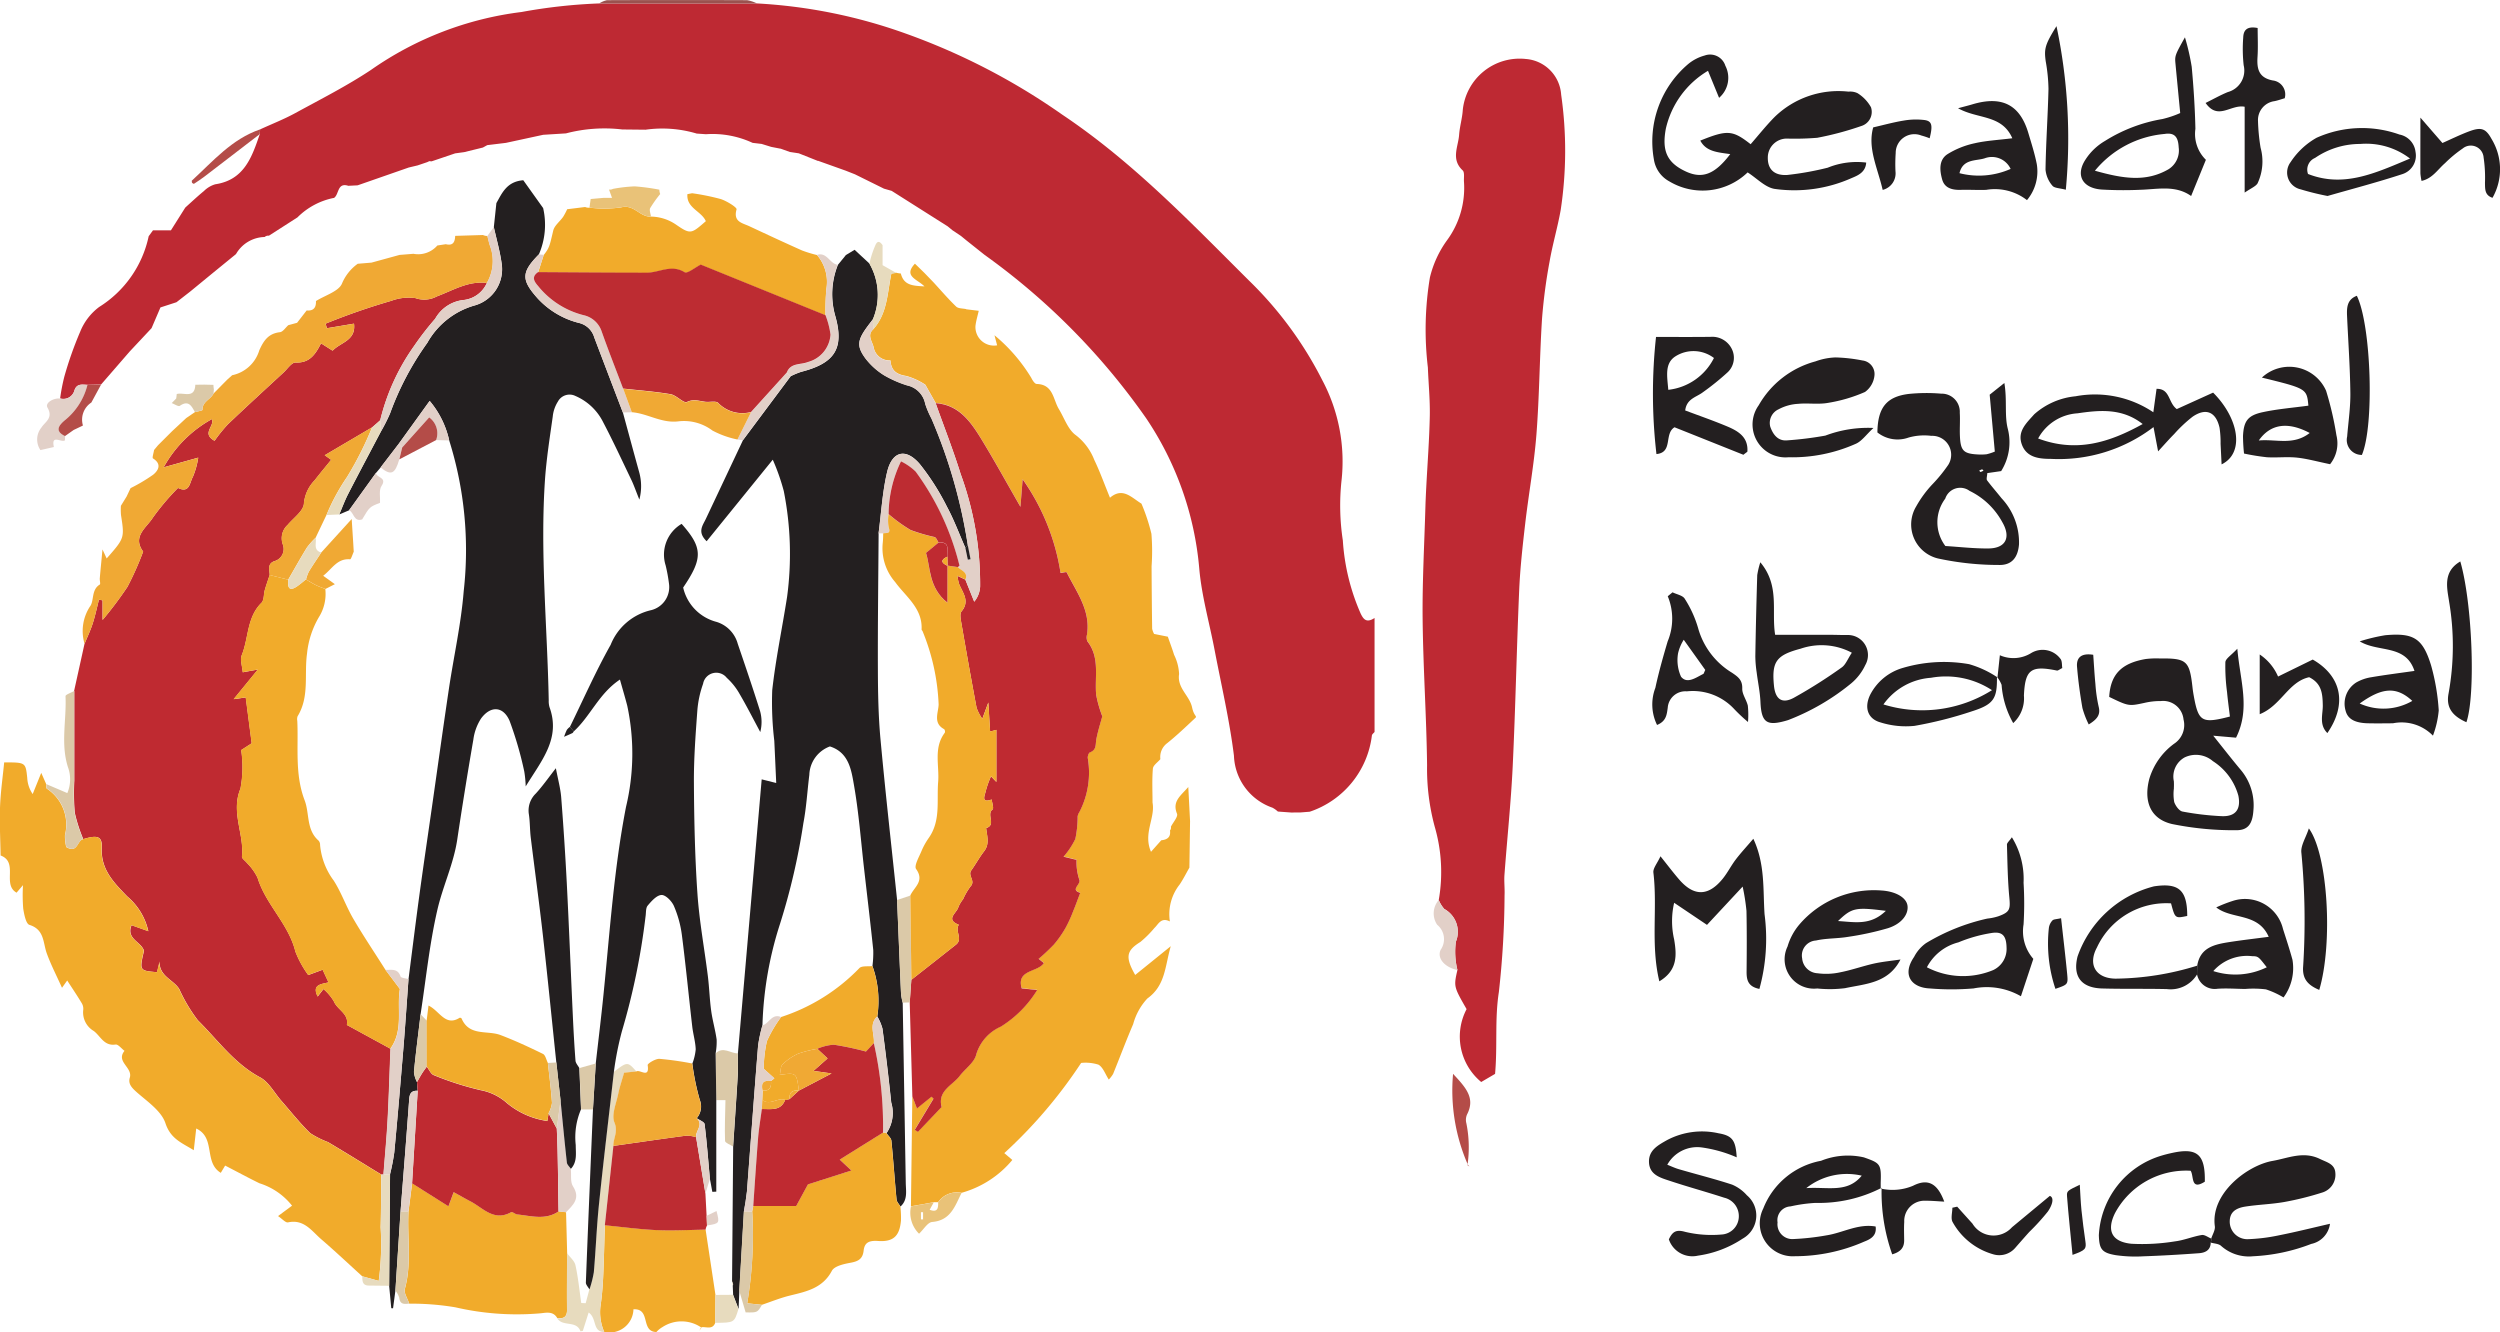 <svg id="Group_2761" data-name="Group 2761" xmlns="http://www.w3.org/2000/svg" width="163.544" height="87.156" viewBox="0 0 163.544 87.156">
  <path id="Path_175" data-name="Path 175" d="M386.945,952.329l-.6-.117-.628-.194-.591-.07a6.233,6.233,0,0,0-3.055-.565l-.6-.042a7.859,7.859,0,0,0-3.345-.253l-1.529-.016a9.922,9.922,0,0,0-3.681.257l-1.488.092-2.438.528-1.221.148-.287.158,0,0-1.221.3-.594.081-1.542.523-.148-.013-.135.064-.629.213-.583.139-3.342,1.165-.61.031c-.746-.239-.589.593-.954.805l0-.011a4.638,4.638,0,0,0-2.372,1.272l-.014.009-1.851,1.188a.363.363,0,0,0-.281.086,2.217,2.217,0,0,0-1.875,1.117l-1.483,1.21-1.512,1.241-.9.7-1.047.34-.581,1.355-1.432,1.529-1.867,2.153-.891.025c-.337-.006-.7-.107-.855.362a.749.749,0,0,1-.936.529,12.336,12.336,0,0,1,.273-1.421,23.8,23.8,0,0,1,1.038-2.941,3.771,3.771,0,0,1,1.243-1.622,7.217,7.217,0,0,0,3.238-4.626l.249-.342.03-.044h1.176l.931-1.476.018-.023c.4-.359.793-.731,1.21-1.072a1.749,1.749,0,0,1,.74-.442c1.9-.285,2.4-1.785,2.915-3.283.007-.1.014-.206.021-.309.771-.354,1.567-.665,2.31-1.071,1.668-.91,3.371-1.775,4.95-2.824a21.815,21.815,0,0,1,9.843-3.784,35.363,35.363,0,0,1,5.075-.56l10.335,0a34.145,34.145,0,0,1,9.707,1.966,42.9,42.9,0,0,1,10.256,5.31c4.581,3.065,8.345,7,12.2,10.839a24.556,24.556,0,0,1,4.813,6.539,11.322,11.322,0,0,1,1.252,6.578,15.285,15.285,0,0,0,.088,3.9,14.039,14.039,0,0,0,1.175,4.8c.164.325.354.631.9.27v7.456c-.06.076-.163.147-.174.229a6.025,6.025,0,0,1-4.067,4.989l-.6.047-.611.005-.873-.064a1.711,1.711,0,0,0-.357-.253,3.738,3.738,0,0,1-2.516-3.4c-.289-2.329-.828-4.627-1.27-6.936-.338-1.773-.846-3.529-1-5.316a20.8,20.8,0,0,0-3.471-9.819,44.411,44.411,0,0,0-10.576-10.695l-.017-.014-1.179-.938-.342-.28-.541-.363.008.01-.34-.279,0,0-3.664-2.32-.5-.143-1.9-.939-.614-.242-1.807-.645,0,.013-1.256-.5-.581-.088-.623-.223" transform="translate(-335.893 -942.603)" fill="#be2933"/>
  <path id="Path_176" data-name="Path 176" d="M340.9,991.089q.341-1.544.682-3.088c.18-.438.387-.868.532-1.318.166-.513.277-1.044.412-1.567l.238.037v1.284a24.1,24.1,0,0,0,1.629-2.169,20.219,20.219,0,0,0,1.024-2.3c-.734-1,.235-1.573.634-2.221A15.934,15.934,0,0,1,347.7,977.8c.766.382.768-.375.967-.712a5.243,5.243,0,0,0,.356-1.268l-2.263.635a8.028,8.028,0,0,1,3.156-3.155c.192.477-.7.927.174,1.418a10.279,10.279,0,0,1,.867-1.074c1.2-1.145,2.423-2.263,3.641-3.388.259-.239.54-.671.793-.659.93.046,1.311-.56,1.665-1.254l.758.479c.524-.555,1.537-.652,1.4-1.767l-1.776.3c-.028-.1-.056-.2-.083-.3a43.508,43.508,0,0,1,4.3-1.495,3.238,3.238,0,0,1,1.571-.178,1.731,1.731,0,0,0,1.408-.111c1.06-.393,2.063-1.032,3.272-.878a1.886,1.886,0,0,1-1.479,1.109,2.417,2.417,0,0,0-1.9,1.23,19.281,19.281,0,0,0-1.377,1.778,14.142,14.142,0,0,0-2.22,4.865l-.523.46-3.106,1.828.421.3c-.358.443-.729.886-1.082,1.343a2.5,2.5,0,0,0-.7,1.514c-.022.482-.677.94-1.064,1.4a1.181,1.181,0,0,0-.311,1.294.828.828,0,0,1-.565,1.083c-.47.176-.3.564-.3.9-.107.326-.223.651-.318.982-.081.281-.042.666-.22.841-.961.948-.833,2.29-1.286,3.417-.126.312.033.738.062,1.125l.989-.18-1.583,1.939.788-.114.391,3-.688.444a7.48,7.48,0,0,1-.048,2.527c-.64,1.54.253,2.965.1,4.443-.014.127.222.277.332.423a3.6,3.6,0,0,1,.688.96c.538,1.757,2.028,3.014,2.473,4.826a6.7,6.7,0,0,0,.843,1.539l.94-.348.385.828c-.509.12-1.094.154-.71.925l.379-.491a3.329,3.329,0,0,1,.677.8c.221.56,1,.805.855,1.55l2.856,1.558c-.061,1.553-.105,3.107-.189,4.658-.064,1.192-.179,2.381-.271,3.571h-.143c-1.161-.71-2.316-1.428-3.486-2.123a6.067,6.067,0,0,1-1.168-.588c-.679-.66-1.269-1.412-1.895-2.126-.454-.519-.811-1.217-1.379-1.522-1.693-.907-2.773-2.447-4.08-3.74a10.545,10.545,0,0,1-1.212-2.039c-.38-.615-1.328-.839-1.283-1.8q-.084.351-.169.7c-1.156-.1-1.156-.1-.854-1.4-.18-.6-1.18-.766-.815-1.675l1.1.393a4.14,4.14,0,0,0-1.381-2.275c-.866-.9-1.735-1.75-1.666-3.179.037-.76-.274-.853-1.21-.569a10.232,10.232,0,0,1-.555-1.727,14.976,14.976,0,0,1-.031-2.094q0-2.934,0-5.867" transform="translate(-336.054 -945.883)" fill="#bf2a31"/>
  <path id="Path_177" data-name="Path 177" d="M408.61,965.894l.826.1c-.074.327-.174.652-.214.983a1.213,1.213,0,0,0,1.417,1.276c-.057-.219-.115-.438-.173-.659a11,11,0,0,1,2.407,2.786c.077.16.231.4.354.4,1.089.032,1.068,1.011,1.452,1.645.357.589.6,1.35,1.117,1.712a3.751,3.751,0,0,1,1.2,1.615c.362.75.643,1.539,1.025,2.471.831-.713,1.406-.012,2.059.386a12.269,12.269,0,0,1,.652,1.973,14.027,14.027,0,0,1,.011,2.12q.009,2.047.037,4.093a1.27,1.27,0,0,0,.126.337l.9.181c.154.443.293.811.409,1.186a3.158,3.158,0,0,1,.328,1.258c-.143.921.685,1.4.852,2.192.122.576.348.55.208.68-.6.56-1.2,1.138-1.84,1.649a1.125,1.125,0,0,0-.445,1.045c-.171.206-.471.4-.49.621-.062.736-.023,1.48-.023,2.221.19,1.013-.628,2.013-.1,3.22l.672-.754c.387-.039.632-.2.57-.641a.291.291,0,0,0,.06-.245c.143-.287.476-.651.4-.849-.327-.81.22-1.156.737-1.749.045.858.081,1.545.116,2.234q-.022,1.52-.043,3.039c-.21.368-.4.75-.635,1.1a3.137,3.137,0,0,0-.643,2.42c-.582-.293-.748.185-1.011.428a7.008,7.008,0,0,1-.92.916c-.9.56-1.016.967-.337,2.158l2.327-1.882c-.385,1.327-.345,2.57-1.533,3.422a3.99,3.99,0,0,0-.927,1.679c-.463,1.073-.87,2.17-1.311,3.253a1.827,1.827,0,0,1-.285.369c-.227-.349-.371-.8-.674-.973a2.781,2.781,0,0,0-1.133-.114,31.372,31.372,0,0,1-5.027,5.9l.525.448a6.62,6.62,0,0,1-3.325,2.15,1.49,1.49,0,0,0-1.531.613c-.1,0-.191,0-.286,0l-1.49.266.09-7.2.3.79.953-.771.132.131q-.613,1.02-1.228,2.039l.209.131,1.548-1.628c-.275-1.066.706-1.406,1.185-2.034.362-.472.965-.877,1.08-1.4a2.889,2.889,0,0,1,1.61-1.823,7.354,7.354,0,0,0,2.376-2.392l-1.011-.109,0,0c-.359-1.25,1.05-1.035,1.45-1.658l-.344-.271a13.064,13.064,0,0,0,1-.938,7.112,7.112,0,0,0,.77-1.1,8.831,8.831,0,0,0,.488-1.069c.165-.4.312-.809.467-1.213-.705-.209.1-.554-.072-.888a3.7,3.7,0,0,1-.173-1.269l-.848-.207a5.2,5.2,0,0,0,.772-1.163,7.23,7.23,0,0,0,.151-1.485.811.811,0,0,1,.116-.276,5.594,5.594,0,0,0,.546-3.528c-.018-.12.061-.344.147-.376.445-.164.349-.536.415-.871.111-.561.287-1.11.387-1.486a8.047,8.047,0,0,1-.4-1.4c-.109-1.18.259-2.431-.573-3.5a.656.656,0,0,1-.029-.44c.252-1.584-.684-2.785-1.328-4.076-.021-.042-.264.026-.4.043a14.438,14.438,0,0,0-2.48-6.13l-.144,1.8c-.945-1.644-1.733-3.083-2.59-4.48-.688-1.12-1.455-2.2-2.954-2.3-.211-.375-.423-.749-.677-1.2a4.48,4.48,0,0,0-1.238-.57c-.657-.1-1-.364-1.041-1.02a1.05,1.05,0,0,1-1.1-.847c-.074-.377-.466-.8-.018-1.2.919-1.034.91-2.344,1.177-3.633l.33-.051a1.277,1.277,0,0,0,.287.048c.2.8.816.8,1.547.845-.471-.479-1.4-.658-.625-1.487l0,0,.309.3h0l.307.3.6.621c.49.533.961,1.085,1.482,1.586.141.135.431.114.653.165" transform="translate(-345.409 -945.662)" fill="#f1ab2b"/>
  <path id="Path_178" data-name="Path 178" d="M446.018,1002.133a10.611,10.611,0,0,0-.263-4.8,14.531,14.531,0,0,1-.5-4.029c-.038-3.181-.257-6.361-.291-9.542-.026-2.47.115-4.942.184-7.413.012-.405.033-.81.053-1.214.081-1.558.2-3.116.232-4.675.021-1.055-.086-2.113-.126-3.169a20.952,20.952,0,0,1,.132-5.882,6.879,6.879,0,0,1,1.122-2.44,5.771,5.771,0,0,0,1.107-3.834c-.016-.252.053-.61-.086-.738-.78-.726-.287-1.547-.231-2.326.039-.549.209-1.09.241-1.64a3.74,3.74,0,0,1,4.12-3.321,2.507,2.507,0,0,1,2.314,2.334,25.83,25.83,0,0,1-.03,7.544c-.2,1.134-.532,2.246-.728,3.38a34.96,34.96,0,0,0-.493,3.735c-.161,2.52-.171,5.049-.366,7.565-.152,1.954-.509,3.891-.735,5.841-.168,1.451-.331,2.908-.394,4.367-.166,3.837-.241,7.678-.424,11.515-.113,2.361-.364,4.715-.538,7.074-.034.452.026.91.005,1.363a59.118,59.118,0,0,1-.372,6.322c-.276,1.766-.083,3.511-.248,5.353l-.907.531a3.854,3.854,0,0,1-.956-4.767c-.845-1.474-.845-1.474-.6-2.562a4.96,4.96,0,0,1-.1-1.857,1.7,1.7,0,0,0-.76-2.135,2.106,2.106,0,0,1-.363-.586" transform="translate(-351.899 -943.252)" fill="#be2933"/>
  <path id="Path_179" data-name="Path 179" d="M398.738,962.194l.591-.357q.484.451.97.9a4.116,4.116,0,0,1,.235,3.633c-.118.155-.237.309-.353.465-.669.911-.732,1.3-.131,2.114a4.558,4.558,0,0,0,1.217,1.094,7.394,7.394,0,0,0,1.5.658,1.523,1.523,0,0,1,1.184,1.209,5.982,5.982,0,0,0,.409.961,34.046,34.046,0,0,1,2.381,8.306c-.054.052-.109.1-.164.153-.4-.9-.741-1.831-1.208-2.694a15.822,15.822,0,0,0-1.771-2.782c-.919-1.074-1.816-.854-2.141.528-.306,1.3-.381,2.664-.557,4-.02,2.981-.059,5.961-.048,8.943.005,1.512.033,3.03.171,4.534.323,3.508.72,7.009,1.086,10.514.085,2.044.167,4.089.258,6.133a4.115,4.115,0,0,0,.109.582q.1,5.893.2,11.786c.008.537.138,1.117-.346,1.551-.088-.154-.239-.3-.255-.463-.123-1.28-.209-2.564-.337-3.844-.017-.173-.209-.329-.32-.493a2.339,2.339,0,0,0,.311-2q-.252-2.421-.574-4.837a3.232,3.232,0,0,0-.339-.8,6.777,6.777,0,0,0-.32-3.3,6.6,6.6,0,0,0,.053-1.047c-.183-1.753-.392-3.5-.593-5.254-.212-1.848-.349-3.71-.67-5.54-.172-.986-.336-2.128-1.573-2.52a2.051,2.051,0,0,0-1.346,1.863c-.131,1.049-.189,2.11-.387,3.144a43.3,43.3,0,0,1-1.526,6.587,23.713,23.713,0,0,0-1.153,6.651,9.817,9.817,0,0,0-.282,1.314c-.256,3.181-.489,6.363-.729,9.545l-.091.672c-.036.21-.072.421-.108.631q-.151,2.594-.3,5.188l-.051,1.209-.357-.933-.025-.6c.009-.034.032-.071.025-.1a1.475,1.475,0,0,0-.07-.185q.036-4.41.072-8.821c.1-1.533.209-3.065.3-4.6.029-.5.008-.993.01-1.49l1.556-17.922.95.239c-.043-.959-.082-1.863-.126-2.765a21.219,21.219,0,0,1-.135-3.3c.227-2.046.654-4.068.971-6.1a21.111,21.111,0,0,0-.215-6.934,14.031,14.031,0,0,0-.72-2.051l-4.326,5.335c-.627-.608-.257-1.029-.055-1.457q1.214-2.573,2.428-5.147l3.126-4.189a5.017,5.017,0,0,1,.69-.288c2.178-.56,2.832-1.514,2.233-3.64a5.177,5.177,0,0,1,.166-3.361l.51-.624" transform="translate(-343.423 -945.497)" fill="#231f20"/>
  <path id="Path_180" data-name="Path 180" d="M371.639,957.977c.379-.671.685-1.42,1.765-1.506l1.3,1.823a4.869,4.869,0,0,1-.281,3.031c-1.16,1.178-1.154,1.668-.075,2.878a5.489,5.489,0,0,0,2.687,1.6,1.364,1.364,0,0,1,1.013.951q.931,2.457,1.872,4.909c.354,1.3.705,2.6,1.064,3.9a3.413,3.413,0,0,1,.013,1.8c-.26-.648-.37-.972-.518-1.279-.605-1.262-1.194-2.533-1.844-3.773a3.623,3.623,0,0,0-1.812-1.724.867.867,0,0,0-1.156.365,2.255,2.255,0,0,0-.337.987c-.189,1.34-.4,2.681-.5,4.03-.337,4.846.146,9.682.239,14.524a1.424,1.424,0,0,0,.052.451c.739,2.047-.509,3.466-1.559,5.181a7.2,7.2,0,0,0-.094-.979,23.708,23.708,0,0,0-.96-3.31c-.42-.971-1.25-1-1.87-.148a3.347,3.347,0,0,0-.5,1.373q-.563,3.261-1.053,6.535c-.238,1.595-.945,3.055-1.3,4.6-.519,2.243-.748,4.553-1.1,6.835-.149,1.258-.313,2.515-.436,3.776a1.824,1.824,0,0,0,.2.657l.044.57c-.361-.014-.523.132-.551.522-.176,2.456-.376,4.911-.568,7.366l-.337,5.189q-.076.578-.152,1.154l-.117-.005-.138-1.461q.028-3.651.058-7.3a14.131,14.131,0,0,0,.278-1.429c.214-2.285.408-4.57.6-6.858.122-1.491.221-2.985.331-4.478.237-1.846.465-3.695.716-5.539.258-1.894.539-3.784.81-5.677.37-2.587.728-5.176,1.113-7.761.317-2.135.8-4.256.97-6.4a23.934,23.934,0,0,0-.946-9.858,6.023,6.023,0,0,0-1.279-2.591c-.714.99-1.376,1.909-2.039,2.827l-1.173,1.529-.294.346-1.765,2.452-.644.274c.192-.445.358-.9.579-1.333.706-1.372,1.432-2.733,2.151-4.1a11.7,11.7,0,0,0,.593-1.173,18.973,18.973,0,0,1,2.438-4.622,5.166,5.166,0,0,1,3.085-2.444,2.461,2.461,0,0,0,1.771-2.8c-.113-.785-.333-1.555-.505-2.331l.165-1.556" transform="translate(-339.172 -944.68)" fill="#231f20"/>
  <path id="Path_181" data-name="Path 181" d="M407.085,973.675c1.5.107,2.265,1.184,2.954,2.3.857,1.4,1.645,2.836,2.59,4.48.052-.648.085-1.055.144-1.8a14.438,14.438,0,0,1,2.48,6.13c.139-.017.382-.086.4-.043.643,1.291,1.579,2.492,1.328,4.076a.656.656,0,0,0,.029.44c.832,1.068.464,2.319.573,3.5a8.047,8.047,0,0,0,.4,1.4c-.1.376-.276.925-.387,1.486-.066.336.03.708-.415.871-.086.031-.165.255-.147.376a5.594,5.594,0,0,1-.546,3.528.812.812,0,0,0-.116.276,7.231,7.231,0,0,1-.151,1.485,5.2,5.2,0,0,1-.772,1.163l.848.207a3.7,3.7,0,0,0,.173,1.269c.172.334-.633.678.072.888-.155.4-.3.813-.467,1.213a8.837,8.837,0,0,1-.488,1.069,7.116,7.116,0,0,1-.77,1.1,13.064,13.064,0,0,1-1,.938l.344.271c-.4.623-1.808.409-1.45,1.658l-.13.233.131-.231,1.011.109a7.353,7.353,0,0,1-2.376,2.392,2.889,2.889,0,0,0-1.61,1.823c-.115.52-.718.924-1.08,1.4-.479.627-1.46.967-1.185,2.034l-1.548,1.628-.209-.131q.614-1.02,1.228-2.039l-.132-.131-.953.771-.3-.79q-.086-3.072-.172-6.144.052-.743.105-1.484,1.461-1.15,2.921-2.3c.47-.371-.092-.9.185-1.3-.913-.356-.119-.777-.029-1.158a2.169,2.169,0,0,1,.309-.515,4.248,4.248,0,0,1,.487-.837c.345-.361-.2-.7.047-1.046.292-.407.532-.855.838-1.249.383-.493.185-1.008.136-1.523.682-.2-.011-.887.42-1.217.092-.07-.033-.426-.058-.649-.735.265-.437-.292-.391-.542a6.208,6.208,0,0,1,.347-.976l.35.37v-3.407l-.41.108c-.034-.557-.067-1.1-.116-1.9-.185.5-.278.754-.393,1.069a3.025,3.025,0,0,1-.375-.721c-.349-1.852-.677-3.706-1-5.563-.042-.245-.11-.592.014-.742.569-.683.073-1.218-.16-1.8a3.354,3.354,0,0,1-.108-.53l.521.249.579,1.443a1.679,1.679,0,0,0,.387-1,21,21,0,0,0-1.272-7.348c-.487-1.564-1.088-3.093-1.638-4.637" transform="translate(-345.874 -947.299)" fill="#bf2a31"/>
  <path id="Path_182" data-name="Path 182" d="M340.623,1006.412c.936-.285,1.247-.191,1.211.568-.07,1.43.8,2.279,1.665,3.181a4.134,4.134,0,0,1,1.381,2.274l-1.1-.393c-.365.909.635,1.071.814,1.675-.3,1.3-.3,1.3.855,1.4l.169-.7c-.046.96.9,1.185,1.283,1.8a10.546,10.546,0,0,0,1.212,2.039c1.308,1.294,2.387,2.833,4.08,3.74.569.3.925,1,1.379,1.521.626.715,1.216,1.467,1.895,2.127a6.061,6.061,0,0,0,1.168.588c1.17.7,2.325,1.413,3.487,2.123-.011,1.148,0,2.3-.037,3.444a18.126,18.126,0,0,1-.124,3.512l-1.075-.3c-.894-.811-1.773-1.64-2.687-2.427-.623-.537-1.125-1.328-2.169-1.1-.16.034-.385-.235-.655-.413l.917-.68a4.38,4.38,0,0,0-2.13-1.465c-.723-.353-1.431-.737-2.247-1.159l-.285.476c-1.133-.691-.31-2.293-1.607-2.9-.053.474-.1.9-.16,1.42-.776-.484-1.51-.731-1.852-1.763-.26-.789-1.156-1.4-1.843-2-.332-.293-.618-.562-.49-.981.205-.671-.93-1.041-.346-1.757-.2-.146-.415-.438-.587-.413-.756.114-.985-.56-1.428-.888a1.408,1.408,0,0,1-.684-1.386.7.7,0,0,0-.1-.434c-.3-.5-.63-.986-.95-1.482l-.34.479c-.355-.794-.728-1.51-1-2.263-.249-.7-.145-1.545-1.131-1.854-.229-.072-.346-.685-.406-1.066a11.124,11.124,0,0,1-.015-1.532l-.42.492c-.959-.541.147-1.985-1.045-2.434-.016-1.055-.076-2.112-.037-3.166.036-.983.178-1.961.271-2.923,1.407,0,1.4,0,1.509,1.012a2.044,2.044,0,0,0,.356,1.06l.56-1.387.329.745c.01.1-.017.254.036.289a2.813,2.813,0,0,1,1.185,3.037,2.893,2.893,0,0,0,.086.784c.745.44.7-.421,1.092-.514" transform="translate(-335.187 -951.518)" fill="#f1ab2b"/>
  <path id="Path_183" data-name="Path 183" d="M368.012,963.836c-1.209-.153-2.213.485-3.272.878a1.731,1.731,0,0,1-1.408.111,3.238,3.238,0,0,0-1.571.178,43.478,43.478,0,0,0-4.3,1.495c.027.1.055.2.083.3l1.776-.3c.133,1.115-.88,1.211-1.4,1.767l-.758-.479c-.354.694-.735,1.3-1.665,1.254-.253-.013-.535.42-.793.659-1.218,1.125-2.442,2.242-3.641,3.388a10.281,10.281,0,0,0-.867,1.074c-.875-.491.018-.941-.174-1.418a8.03,8.03,0,0,0-3.156,3.155l2.263-.634a5.243,5.243,0,0,1-.356,1.268c-.2.337-.2,1.094-.967.712a15.934,15.934,0,0,0-1.644,1.945c-.4.649-1.368,1.221-.634,2.221a20.225,20.225,0,0,1-1.024,2.3,24.223,24.223,0,0,1-1.629,2.169v-1.285l-.238-.037c-.135.523-.246,1.054-.412,1.567-.145.45-.352.88-.532,1.318a2.94,2.94,0,0,1,.353-2.44c.289-.367.071-1.092.644-1.439.059-.036-.012-.267,0-.406.044-.53.1-1.059.176-1.891.192.414.232.5.274.591,1.173-1.334,1.17-1.334.937-2.845a4.177,4.177,0,0,1-.006-.6l.374-.608.259-.547a11.2,11.2,0,0,0,1.474-.876c.348-.281.581-.7-.008-1.068-.066-.042.043-.361.071-.552l.256-.308.926-.924.922-.857.568-.387c.172-.049.5-.1.494-.148-.017-.544.536-.682.723-1.068l.287-.292.318-.323.28-.284.335-.3a2.353,2.353,0,0,0,1.774-1.627c.29-.649.6-1.1,1.351-1.188.2-.025.365-.3.548-.459l.573-.155.627-.808,0,0c.454.042.627-.192.608-.615l0,0c.6-.378,1.515-.638,1.712-1.167a3.021,3.021,0,0,1,1.021-1.272l.9-.075L362.3,962l.907-.073a1.66,1.66,0,0,0,1.564-.543l.556-.085c.473.121.6-.15.611-.545l1.819-.056a.661.661,0,0,0,.293.063c.048.192.091.385.146.575a2.87,2.87,0,0,1-.181,2.5" transform="translate(-336.162 -945.324)" fill="#f0a934"/>
  <path id="Path_184" data-name="Path 184" d="M376.4,1042.7c-.288-.521-.8-.338-1.2-.315a17.828,17.828,0,0,1-5.467-.4,17.262,17.262,0,0,0-3.021-.239c-.1-.324-.362-.692-.286-.966.465-1.678.144-3.38.239-5.067l.237-1.84,2.377,1.5.342-.926c.411.228.747.424,1.092.6.834.432,1.54,1.343,2.67.712.08-.044.261.134.4.148.91.1,1.839.394,2.7-.2l.487.055q.037,1.338.072,2.674c0,1.235-.023,2.47-.006,3.7.006.481-.221.6-.636.554" transform="translate(-339.94 -956.463)" fill="#f1ab2b"/>
  <path id="Path_185" data-name="Path 185" d="M378.607,958.52l1.178-.146a.559.559,0,0,0,.283.043,7.862,7.862,0,0,0,2.066-.016c.851-.231,1.239.651,1.957.6a2.982,2.982,0,0,1,1.659.537c.941.648.984.585,1.932-.237-.29-.665-1.279-.855-1.206-1.768l.308-.06a15.3,15.3,0,0,1,1.874.381c.4.131,1.07.549,1.034.675-.231.817.374.887.831,1.1,1.148.536,2.295,1.072,3.451,1.587a7.9,7.9,0,0,0,.981.3,2.7,2.7,0,0,1,.615,2.2,15.9,15.9,0,0,0-.059,1.755l-8.16-3.31c-.382.19-.878.6-1.052.5-.869-.538-1.657.028-2.473.028-2.371,0-4.742-.021-7.114-.035l.366-1.141c.382-.482.39-.622.621-1.595.079-.332.434-.594.648-.9a4.337,4.337,0,0,0,.26-.488" transform="translate(-341.508 -944.832)" fill="#f1ab2b"/>
  <path id="Path_186" data-name="Path 186" d="M401.954,1030c.111.164.3.32.32.493.129,1.28.215,2.564.337,3.844.016.161.167.309.255.463a6.641,6.641,0,0,1,.039.906c-.086.983-.462,1.415-1.49,1.344-.613-.043-.894.109-.953.632-.066.584-.4.711-.9.8-.42.078-1.016.216-1.177.517-.6,1.137-1.652,1.354-2.732,1.618-.628.153-1.233.4-1.848.609l-.961-.1a26.643,26.643,0,0,0,.327-6.016l.067-.35h2.809l.768-1.415,2.84-.908-.762-.713,2.832-1.766a.376.376,0,0,1,.224.037" transform="translate(-343.965 -955.868)" fill="#f1ab2b"/>
  <path id="Path_187" data-name="Path 187" d="M467.8,953.289c-.853-.122-1.584-.163-1.969-.885,1.773-.714,2.108-.692,3.294.236.516-.591,1.007-1.213,1.56-1.773a5.984,5.984,0,0,1,4.842-1.666,1.124,1.124,0,0,1,.59.1,2.537,2.537,0,0,1,.88.921.963.963,0,0,1-.635,1.228,20.082,20.082,0,0,1-2.882.77,18.1,18.1,0,0,1-1.97.052,1.24,1.24,0,0,0-1.262,1.227c-.016.74.38,1.2,1.26,1.154a19.518,19.518,0,0,0,2.659-.477,5.042,5.042,0,0,1,2.517-.335c-.039.64-.551.848-.972,1.022a9.2,9.2,0,0,1-5.02.7c-.618-.1-1.156-.691-1.764-1.079a4.241,4.241,0,0,1-5.132.582,1.963,1.963,0,0,1-1-1.429,6.642,6.642,0,0,1,2.259-6.254,2.871,2.871,0,0,1,1.061-.545,1.045,1.045,0,0,1,1.354.668,1.725,1.725,0,0,1-.41,2.1l-.725-1.768a5.918,5.918,0,0,0-2.759,3.792c-.265,1.441.07,2.23,1.335,2.806,1.051.478,1.868.185,2.883-1.153" transform="translate(-354.602 -943.206)" fill="#231f20"/>
  <path id="Path_188" data-name="Path 188" d="M497.943,995.773c.085-1.475.8-2.205,2.384-2.478a5.707,5.707,0,0,1,.91-.037c1.785-.018,1.963.144,2.159,1.926.022.2.057.4.093.6.3,1.613.533,1.746,2.351,1.273-.062-.518-.138-1.055-.187-1.593a12.61,12.61,0,0,1-.111-1.961c.015-.237.382-.45.782-.882.189,2.128.867,3.924-.083,5.819l-1.492-.13c.667.833,1.216,1.541,1.792,2.228a3.591,3.591,0,0,1,.835,2.667c-.058.843-.331,1.3-1.136,1.289a20.2,20.2,0,0,1-4.19-.406c-1.429-.337-1.862-1.5-1.484-2.953a4.422,4.422,0,0,1,1.624-2.3,1.458,1.458,0,0,0,.615-1.584,1.34,1.34,0,0,0-1.482-1.207,4.494,4.494,0,0,0-1.042.113c-1.055.227-1.052.237-2.338-.384m4.233,5.98h0a2.915,2.915,0,0,0,.021.9c.086.247.323.579.543.62a18.293,18.293,0,0,0,2.532.3c.922.047,1.3-.425,1.122-1.333a3.906,3.906,0,0,0-1.668-2.264,1.7,1.7,0,0,0-1.854-.242,1.434,1.434,0,0,0-.7,1.556,4.3,4.3,0,0,1,0,.455" transform="translate(-359.964 -950.183)" fill="#231f20"/>
  <path id="Path_189" data-name="Path 189" d="M389.023,1043.495c-.187.481-.6.231-.922.289l.025.025a2.277,2.277,0,0,0-2.552-.039,1.629,1.629,0,0,0-.4.326c-1.055-.033-.342-1.547-1.5-1.489a1.56,1.56,0,0,1-1.913,1.479,3.259,3.259,0,0,1-.25-1.625c.092-.627.15-1.262.18-1.9.054-1.151.077-2.3.113-3.455,1.139.11,2.275.265,3.416.317,1.055.047,2.115-.017,3.173-.032q.323,2.136.645,4.273-.006.913-.014,1.826" transform="translate(-342.235 -956.957)" fill="#f1ab2b"/>
  <path id="Path_190" data-name="Path 190" d="M480.056,975.351c.019-1.624.6-2.342,2.053-2.519a11.49,11.49,0,0,1,2.119-.018,1.186,1.186,0,0,1,1.217,1.253c.031.5-.013,1.011.009,1.516.042.961.234,1.155,1.144,1.207a3.352,3.352,0,0,0,.605-.012,3.416,3.416,0,0,0,.534-.175c-.106-1.179-.213-2.364-.336-3.721l.961-.766c.187,1.133,0,2.111.222,2.988a3.556,3.556,0,0,1-.432,2.776l-.907.131c-.009.2-.077.386-.013.475.3.4.634.777.946,1.171a4.224,4.224,0,0,1,1.141,3.025c-.073.851-.472,1.36-1.309,1.339a18.856,18.856,0,0,1-3.872-.4,2.287,2.287,0,0,1-1.544-3.431,7.292,7.292,0,0,1,1.055-1.441,9.764,9.764,0,0,0,1.043-1.28,1.238,1.238,0,0,0-1.109-1.895,3.753,3.753,0,0,0-1.491.113,2.123,2.123,0,0,1-2.039-.338m4.452,7.432c.922.057,1.873.17,2.822.16,1.129-.013,1.479-.724.9-1.72a4.835,4.835,0,0,0-2.142-2.048,1.03,1.03,0,0,0-1.59.508,2.573,2.573,0,0,0,.008,3.1M487,977.85c-.036-.031-.073-.088-.1-.083a.852.852,0,0,0-.185.083c.03.031.065.092.088.087a.985.985,0,0,0,.195-.087" transform="translate(-357.241 -947.062)" fill="#231f20"/>
  <path id="Path_191" data-name="Path 191" d="M466.278,1012.92l-2.149-1.446a5.329,5.329,0,0,0,0,2.4c.166,1,.244,2.013-.969,2.738-.58-2.413-.11-4.788-.389-7.11-.035-.284.252-.605.463-1.07.476.594.827,1.06,1.206,1.5.974,1.138,1.924,1.132,2.87-.036.315-.39.542-.849.846-1.249.331-.436.706-.838,1.153-1.361.779,1.664.625,3.324.734,4.936a12.364,12.364,0,0,1-.337,4.887c-.775-.156-.844-.621-.838-1.165.013-1.313.019-2.627-.008-3.94a13.757,13.757,0,0,0-.25-1.59l-2.333,2.506" transform="translate(-354.61 -952.416)" fill="#231f20"/>
  <path id="Path_192" data-name="Path 192" d="M503.7,972.814c1.672,1.673,2.089,3.946.554,4.695-.023-.474-.044-.906-.066-1.338a6.489,6.489,0,0,0-.067-1.055c-.231-1.041-.888-1.326-1.762-.727a9.01,9.01,0,0,0-1.207,1.135c-.309.31-.6.642-1.051,1.133l-.3-1.588a10.205,10.205,0,0,1-6.722,2.08c-.764,0-1.588-.089-1.894-.948s.3-1.389.813-1.97a4.749,4.749,0,0,1,2.706-1.178,6.84,6.84,0,0,1,5.085,1.047c.073-.533.142-1.038.211-1.534.9-.013.747.9,1.323,1.325l2.377-1.077m-4.608,2.055c-1.369-1.074-2.876-.9-4.271-.7a3.15,3.15,0,0,0-2.568,1.646c2.491.936,4.643.273,6.839-.946" transform="translate(-358.923 -947.13)" fill="#231f20"/>
  <path id="Path_193" data-name="Path 193" d="M505.809,1037.16c.085-.271.272-.554.237-.809-.293-2.146,2.13-3.987,3.786-4.275.994-.172,2-.657,3.086-.128.476.231.985.331,1.013.933a1.212,1.212,0,0,1-.879,1.272,19.608,19.608,0,0,1-2.464.613c-.839.148-1.7.168-2.544.3-.738.114-1.033.448-1.023,1.013a1.149,1.149,0,0,0,1.173,1.12,11.7,11.7,0,0,0,2.074-.259c1.07-.211,2.129-.478,3.311-.749a1.551,1.551,0,0,1-1.224,1.317,12.11,12.11,0,0,1-3.807.808,2.728,2.728,0,0,1-2.095-.681c-.159-.145-.447-.147-.676-.215a.655.655,0,0,0,.031-.259" transform="translate(-361.157 -956.134)" fill="#231f20"/>
  <path id="Path_194" data-name="Path 194" d="M478.336,974.762c-.472.432-.767.875-1.176,1.042a10.2,10.2,0,0,1-4.384.871,2.154,2.154,0,0,1-1.944-3.4,6.084,6.084,0,0,1,3.713-2.872,4.243,4.243,0,0,1,1.309-.259,10.491,10.491,0,0,1,1.77.2.894.894,0,0,1,.782.97,1.52,1.52,0,0,1-.62,1.09,9.941,9.941,0,0,1-2.42.713c-.637.114-1.311,0-1.962.064a3.028,3.028,0,0,0-1.277.359.98.98,0,0,0-.537,1.143c.173.484.483.933,1.083.888a23.282,23.282,0,0,0,2.52-.313,7.885,7.885,0,0,1,3.14-.5" transform="translate(-355.782 -946.762)" fill="#231f20"/>
  <path id="Path_195" data-name="Path 195" d="M478.957,1033.838a8.992,8.992,0,0,1-4.324.986,9.859,9.859,0,0,0-1.634.229.9.9,0,0,0-.848,1.045.97.97,0,0,0,.977,1.093,16.272,16.272,0,0,0,2.222-.244c1.07-.164,2.064-.78,3.216-.579.091.637-.387.849-.759.994a11.265,11.265,0,0,1-4.512.95,2.159,2.159,0,0,1-2.079-3.121,5.048,5.048,0,0,1,3.779-3.122,4.7,4.7,0,0,1,2.8-.224c1.051.37,1.145.421,1.105,1.6-.005.146,0,.293,0,.438Zm-4.928.019c1.431-.095,2.686.339,3.628-.815a4.278,4.278,0,0,0-3.628.815" transform="translate(-355.867 -956.133)" fill="#231f20"/>
  <path id="Path_196" data-name="Path 196" d="M490.621,1015.13c-.315.951-.549,1.656-.81,2.442a4.472,4.472,0,0,0-3.1-.512,17.108,17.108,0,0,1-2.872,0c-1.175-.053-1.835-.869-1.016-2.063a2.511,2.511,0,0,1,.778-.9,13.36,13.36,0,0,1,4.014-1.607,3.419,3.419,0,0,0,.731-.155c.745-.27.78-.456.706-1.232-.109-1.146-.123-2.3-.155-3.453,0-.114.152-.233.323-.479a5.207,5.207,0,0,1,.764,2.974,22.81,22.81,0,0,1,0,2.724,2.738,2.738,0,0,0,.638,2.256m-6.962.551a5.133,5.133,0,0,0,4.344.18,1.523,1.523,0,0,0,.867-1.469c-.015-.76-.262-1.072-.989-.952a9.488,9.488,0,0,0-2.161.611,3.225,3.225,0,0,0-2.061,1.63" transform="translate(-357.607 -952.399)" fill="#231f20"/>
  <path id="Path_197" data-name="Path 197" d="M470.962,985.95c1.293,1.541.716,3.188.971,4.745,1.2,0,2.386,0,3.576,0,.4,0,.809.021,1.213.014a1.311,1.311,0,0,1,1.109,1.963,3.475,3.475,0,0,1-.913,1.192,14.939,14.939,0,0,1-4.14,2.412c-1.39.422-1.746.192-1.807-1.2-.029-.643-.168-1.283-.247-1.924a7.772,7.772,0,0,1-.088-1.056q.044-2.653.125-5.305a5.588,5.588,0,0,1,.2-.835m5.99,5.912a4.229,4.229,0,0,0-3.35-.265c-1.592.424-1.9.845-1.746,2.414.085.882.515,1.216,1.288.805a32.641,32.641,0,0,0,3.143-1.99c.259-.178.386-.546.665-.965" transform="translate(-355.807 -949.168)" fill="#231f20"/>
  <path id="Path_198" data-name="Path 198" d="M502.255,950.4c-.111-1.158-.213-2.206-.312-3.255-.046-.486-.02-.558.622-1.7a15.317,15.317,0,0,1,.442,1.924c.125,1.35.213,2.708.242,4.064a2.363,2.363,0,0,0,.686,2.024l-.966,2.368c-1.024-.724-2.17-.442-3.3-.408a24.21,24.21,0,0,1-2.577-.016c-1.245-.1-1.7-.953-1.026-1.97a3.8,3.8,0,0,1,1.266-1.207,10.276,10.276,0,0,1,3.759-1.434,6.592,6.592,0,0,0,1.167-.393m-5.579,3.775c1.81.509,3.326.766,4.816-.1a1.45,1.45,0,0,0,.66-1.433c-.033-.673-.265-.978-.923-.873a6.644,6.644,0,0,0-4.553,2.4" transform="translate(-359.631 -943.003)" fill="#231f20"/>
  <path id="Path_199" data-name="Path 199" d="M480.487,1015.785c-.8,1.568-2.29,1.59-3.63,1.88a7.889,7.889,0,0,1-1.818.02,1.921,1.921,0,0,1-1.942-2.749,3.919,3.919,0,0,1,.773-1.436,6.424,6.424,0,0,1,5.386-2.224c.936.063,1.62.47,1.688,1,.071.559-.385,1.18-1.273,1.463a19.2,19.2,0,0,1-2.627.57c-.69.116-1.409.084-2.087.238a.981.981,0,0,0-.906,1.166,1.062,1.062,0,0,0,1,.976,4.285,4.285,0,0,0,1.5-.064c.736-.144,1.45-.4,2.183-.567.578-.128,1.172-.183,1.759-.27m-.966-3.182c-1.992-.25-2.219-.205-3.13.668,1.1.064,2.12.313,3.13-.668" transform="translate(-356.159 -953.021)" fill="#231f20"/>
  <path id="Path_200" data-name="Path 200" d="M464.849,973.371c.908.343,1.841.665,2.75,1.047.712.3,1.373.693,1.317,1.633,0,.035-.073.064-.261.22l-4.507-1.8c-.7.422-.08,1.648-1.182,1.753a34.228,34.228,0,0,1-.028-7.663c1.162,0,2.361.011,3.56-.005a1.423,1.423,0,0,1,1.378.754,1.3,1.3,0,0,1-.239,1.551A16.921,16.921,0,0,1,466,972.183c-.423.323-1.061.415-1.153,1.189m-1.108-1.351a3.806,3.806,0,0,0,2.988-2.082,2.207,2.207,0,0,0-2.531-.1c-.71.465-.526,1.31-.456,2.179" transform="translate(-354.605 -946.52)" fill="#231f20"/>
  <path id="Path_201" data-name="Path 201" d="M513.968,977.242c-.842-.173-1.5-.36-2.169-.431-.65-.068-1.316.015-1.971-.025a15.022,15.022,0,0,1-1.493-.242,11.294,11.294,0,0,1-.067-1.144c.047-.977.307-1.351,1.295-1.563s1.986-.289,2.982-.426c-.105-1.113-.105-1.113-3.042-1.836a2.63,2.63,0,0,1,4.2.86,21.038,21.038,0,0,1,.677,2.917,2.18,2.18,0,0,1-.416,1.89m-1.332-2.043c-1.445-.767-2.576-.588-3.332.491,1.122-.11,2.249.35,3.332-.491" transform="translate(-361.536 -946.874)" fill="#231f20"/>
  <path id="Path_202" data-name="Path 202" d="M463.726,1036.941c.238-.506.469-.671,1.072-.5a7.371,7.371,0,0,0,2.368.175,1.194,1.194,0,0,0,1.142-1.19,1.232,1.232,0,0,0-.956-1.219c-1.188-.388-2.4-.716-3.582-1.11-.61-.2-1.315-.4-1.339-1.221-.024-.775.587-1.1,1.169-1.431a4.9,4.9,0,0,1,3.377-.453c.936.16,1.125.487,1.192,1.574a8.7,8.7,0,0,0-2.3-.649,2.24,2.24,0,0,0-2.241,1.133c.266.105.52.227.785.3,1.15.336,2.315.627,3.452,1a2.673,2.673,0,0,1,.971.7,1.729,1.729,0,0,1-.281,2.837,7.07,7.07,0,0,1-2.924,1.111,1.623,1.623,0,0,1-1.9-1.064" transform="translate(-354.558 -955.856)" fill="#231f20"/>
  <path id="Path_203" data-name="Path 203" d="M517.1,991.974a11.72,11.72,0,0,1,1.666-.4c1.855-.166,2.453.192,3,1.974a14.058,14.058,0,0,1,.5,2.947,6.286,6.286,0,0,1-.378,1.649,2.862,2.862,0,0,0-2.614-.81c-.556.005-1.112.013-1.668,0-.849-.025-1.3-.293-1.434-.828a1.638,1.638,0,0,1,.7-1.842,2.857,2.857,0,0,1,.976-.341c.931-.159,1.868-.276,2.831-.414-.579-1.761-2.358-1.195-3.575-1.931m-.007,4.063a3.767,3.767,0,0,0,3.44-.17c-1.026-.949-1.959-.9-3.44.17" transform="translate(-362.73 -950.019)" fill="#231f20"/>
  <path id="Path_204" data-name="Path 204" d="M504.734,1016.3c.193-1.2,1.143-1.393,2.1-1.544.824-.129,1.654-.223,2.577-.345-.709-1.6-2.392-1.11-3.433-1.924a9.005,9.005,0,0,1,1.128-.439,2.559,2.559,0,0,1,3.243,1.862c.213.663.43,1.325.615,2a3.236,3.236,0,0,1-.584,2.468,5.6,5.6,0,0,0-1.152-.529,6.833,6.833,0,0,0-1.358-.027c-.6-.006-1.212-.056-1.813-.012a1.18,1.18,0,0,1-1.334-.938c0-.189.007-.379.01-.568m1.051.348a4.683,4.683,0,0,0,3.5-.248c-.549-.7-.549-.72-.966-.727a2.94,2.94,0,0,0-2.531.975" transform="translate(-360.997 -953.127)" fill="#231f20"/>
  <path id="Path_205" data-name="Path 205" d="M486.073,950.832c.44-.12.682-.178.919-.25,2.076-.629,3.171.14,3.685,1.891.2.669.413,1.335.547,2.017a2.927,2.927,0,0,1-.642,2.353,3.424,3.424,0,0,0-2.668-.672c-.554.022-1.111-.017-1.665,0s-1.055-.112-1.213-.674c-.164-.584-.238-1.281.349-1.663a5.585,5.585,0,0,1,1.765-.709c.769-.177,1.568-.216,2.473-.329-.687-1.57-2.257-1.235-3.55-1.964m3.439,3.969a1.348,1.348,0,0,0-1.7-.693c-.576.182-1.422.026-1.646.972a5.127,5.127,0,0,0,3.349-.28" transform="translate(-357.982 -943.751)" fill="#231f20"/>
  <path id="Path_206" data-name="Path 206" d="M464.016,988.271c.276.137.671.2.8.427a7.327,7.327,0,0,1,.866,1.9,4.963,4.963,0,0,0,2.22,2.932c.4.271.688.476.671,1.038-.011.367.275.734.365,1.117a5.825,5.825,0,0,1,.011,1.068,11.119,11.119,0,0,1-.89-.834,3.688,3.688,0,0,0-3.114-1.172,1.157,1.157,0,0,0-1.246,1.066c-.063.465-.1.887-.7,1.133a3.043,3.043,0,0,1-.111-2.425c.221-1.026.508-2.038.806-3.044a3.848,3.848,0,0,0,.005-2.951l.309-.253m.737,3.1a2.849,2.849,0,0,0-.371.885,2.633,2.633,0,0,0,.194,1.531c.4.5.982.051,1.457-.182.035-.017.044-.086.129-.26-.432-.607-.908-1.272-1.409-1.974" transform="translate(-354.599 -949.521)" fill="#231f20"/>
  <path id="Path_207" data-name="Path 207" d="M504.494,1037.112a.655.655,0,0,1-.031.259c-.01.523-.387.675-.8.7-1.2.088-2.406.159-3.61.2a8.941,8.941,0,0,1-1.809-.076c-.916-.156-1.076-.4-1.1-1.311a5.743,5.743,0,0,1,4.1-5.2c.241-.073.486-.132.732-.185,1.614-.345,2.134.122,2.1,1.89-.949.6-.7-.377-.929-.715a5.273,5.273,0,0,0-4.949,2.776c-.556,1.132-.218,1.872,1.08,2a13.272,13.272,0,0,0,2.839-.156c.593-.071,1.162-.316,1.754-.416.19-.032.415.148.624.232" transform="translate(-359.842 -956.086)" fill="#231f20"/>
  <path id="Path_208" data-name="Path 208" d="M503.314,1016.139l-.01.568a2.017,2.017,0,0,1-1.98.962c-1.417-.032-2.834,0-4.25-.041-1.361-.044-1.913-.8-1.59-2.091a7.184,7.184,0,0,1,5-4.589c1.623-.247,2.175.244,2.176,1.936-.794.167-.794.167-1.06-.823a4.993,4.993,0,0,0-4.845,2.882c-.607,1.112-.092,2.028,1.221,2.043a18.548,18.548,0,0,0,5.334-.849" transform="translate(-359.576 -952.965)" fill="#231f20"/>
  <path id="Path_209" data-name="Path 209" d="M514.32,956.89a17.5,17.5,0,0,1-1.763-.435,1.127,1.127,0,0,1-.658-1.779,4.9,4.9,0,0,1,1.7-1.594,7.274,7.274,0,0,1,5.42-.212,1.3,1.3,0,0,1,1.053,1.139,1.269,1.269,0,0,1-.847,1.446c-1.655.543-3.343.984-4.907,1.434m5.393-2.448a4.715,4.715,0,0,0-3.258-.955,5.217,5.217,0,0,0-2.955.915.831.831,0,0,0-.459,1.049c2.342.916,4.394-.052,6.672-1.008" transform="translate(-362.054 -944.069)" fill="#231f20"/>
  <path id="Path_210" data-name="Path 210" d="M487.756,994.609c.025,1.425-.2,1.808-1.626,2.261a26.024,26.024,0,0,1-3.762.955,5.5,5.5,0,0,1-2.222-.224c-.856-.233-1.083-.986-.68-1.813a3.49,3.49,0,0,1,2.143-1.756,9.492,9.492,0,0,1,4.325-.243,6.557,6.557,0,0,1,1.858.866Zm-.324.881a5.5,5.5,0,0,0-3.991-.81,4.172,4.172,0,0,0-3.109,1.743,8.577,8.577,0,0,0,7.1-.933" transform="translate(-357.122 -950.341)" fill="#231f20"/>
  <path id="Path_211" data-name="Path 211" d="M508.787,944.716c0,.609.033,1.25-.008,1.888-.051.785.072,1.367,1,1.546a.919.919,0,0,1,.779,1.163c-.225.064-.45.148-.682.192a1.243,1.243,0,0,0-1.067,1.268,12.791,12.791,0,0,0,.17,1.776,3.378,3.378,0,0,1-.2,2.336c-.129.2-.4.3-.842.6v-5.616c-.911-.173-1.734.921-2.556-.248.508-.252.968-.513,1.454-.712a1.457,1.457,0,0,0,1.038-1.751,9.778,9.778,0,0,1-.03-1.811c.015-.456.213-.771.94-.63" transform="translate(-361.097 -942.886)" fill="#231f20"/>
  <path id="Path_212" data-name="Path 212" d="M381.3,1035.216c-.036,1.151-.058,2.3-.113,3.455-.03.633-.087,1.268-.18,1.9a3.26,3.26,0,0,0,.25,1.625c-.78-.012-.457-.886-1.016-1.273-.143.452-.264.832-.381,1.2a1.048,1.048,0,0,1-.155.029c-.253-.738-1.18-.274-1.517-.854.415.048.642-.074.636-.554-.017-1.234,0-2.47.006-3.7.19.261.487.5.549.788.178.811.259,1.644.378,2.468l.29.014q.12-.45.241-.9a7.127,7.127,0,0,0,.282-1.118c.131-1.494.186-2.994.341-4.485.3-2.879.645-5.752.972-8.628.9-.681.9-.681,1.485-.026l-.8.082c-.147.516-.3.938-.382,1.373-.128.634-.461,1.381-.249,1.89.256.615-.086,1.027-.071,1.529Z" transform="translate(-341.733 -955.061)" fill="#e7dbbe"/>
  <path id="Path_213" data-name="Path 213" d="M513.941,1017.052c-.749-.315-1.078-.71-1.061-1.426a47.118,47.118,0,0,0-.107-7.531c-.065-.471.293-1,.488-1.609,1.249,1.707,1.587,7.506.68,10.566" transform="translate(-362.221 -952.294)" fill="#231f20"/>
  <path id="Path_214" data-name="Path 214" d="M516.936,965.387c.935,1.907,1.159,8.454.331,10.411a.977.977,0,0,1-.965-1.2c.076-.95.221-1.9.21-2.848-.02-1.661-.137-3.321-.214-4.981-.026-.57-.03-1.13.638-1.381" transform="translate(-362.757 -946.038)" fill="#231f20"/>
  <path id="Path_215" data-name="Path 215" d="M524.879,985.884c.8,2.757,1.009,8.769.4,10.52-.961-.426-1.342-1-1.163-1.9a17.356,17.356,0,0,0,.032-5.987c-.13-.881-.43-1.953.734-2.631" transform="translate(-363.933 -949.158)" fill="#231f20"/>
  <path id="Path_216" data-name="Path 216" d="M493.742,944.583a35.58,35.58,0,0,1,.61,10.7c-.389-.106-.747-.1-.877-.263a1.864,1.864,0,0,1-.451-1.054c.027-1.762.153-3.522.194-5.283a11.182,11.182,0,0,0-.18-1.795c-.114-.822-.052-1.093.7-2.3" transform="translate(-359.211 -942.871)" fill="#231f20"/>
  <path id="Path_217" data-name="Path 217" d="M509.558,996.975v-3.91a3.3,3.3,0,0,1,1.2,1.444l2.269-1.111c1.879,1.08,2.271,2.9.957,4.808-.565-.559-.283-1.242-.3-1.835-.015-.741-.069-1.411-.891-1.818-1.361.293-1.835,1.868-3.244,2.422" transform="translate(-361.733 -950.251)" fill="#231f20"/>
  <path id="Path_218" data-name="Path 218" d="M522.03,955.779a3.686,3.686,0,0,1-.074-.491c-.006-1.105,0-2.212,0-3.648l1.441,1.66c.544-.24,1.123-.526,1.723-.753.8-.3,1.1-.22,1.489.486a3.8,3.8,0,0,1,.064,3.852c-.52-.17-.483-.582-.493-.984a8.975,8.975,0,0,0-.089-1.651.839.839,0,0,0-1.373-.587,8.167,8.167,0,0,0-1.152.955c-.477.413-.823,1.005-1.532,1.161" transform="translate(-363.619 -943.945)" fill="#231f20"/>
  <path id="Path_219" data-name="Path 219" d="M486.149,1035.55c.333.371.667.739,1,1.11a1.612,1.612,0,0,0,2.584.236l2.476-2.052c.315.121.148.628-.133,1.028a14.3,14.3,0,0,1-1.217,1.337c-.3.335-.6.677-.9,1.02a1.378,1.378,0,0,1-1.464.433,4.407,4.407,0,0,1-2.642-2.1c-.139-.237-.02-.625-.02-.943l.312-.069" transform="translate(-358.114 -956.612)" fill="#231f20"/>
  <path id="Path_220" data-name="Path 220" d="M489.316,994.51c.047-.438.094-.877.155-1.449a2.205,2.205,0,0,0,2.066-.153,1.449,1.449,0,0,1,1.893.382c.124.142.091.419.125.609-.184.089-.279.179-.353.164-1.7-.348-2.081-.072-2.157,1.637a2.2,2.2,0,0,1-.7,1.8,5.881,5.881,0,0,1-.76-2.5,1.934,1.934,0,0,0-.308-.53Z" transform="translate(-358.645 -950.197)" fill="#231f20"/>
  <path id="Path_221" data-name="Path 221" d="M480.324,1034.206a3.436,3.436,0,0,0,2.106-.184c.993-.507,1.606-.13,2.041,1.039-.434-.022-.814-.061-1.195-.057a1.325,1.325,0,0,0-1.423,1.384c-.025.4-.008.8-.005,1.206,0,.461-.212.75-.782.915a12.124,12.124,0,0,1-.693-4.351Z" transform="translate(-357.282 -956.453)" fill="#231f20"/>
  <path id="Path_222" data-name="Path 222" d="M480.333,956.391c-.337-1.452-1-2.734-.62-4.091.7-.161,1.349-.341,2-.446a4.66,4.66,0,0,1,1.346-.036c.5.067.56.341.346,1.195a4.919,4.919,0,0,0-.542-.181,1.225,1.225,0,0,0-1.679,1.145,10.586,10.586,0,0,0-.014,1.206,1.114,1.114,0,0,1-.844,1.209" transform="translate(-357.172 -943.967)" fill="#231f20"/>
  <path id="Path_223" data-name="Path 223" d="M341.168,1005.575c-.393.093-.347.954-1.092.514a2.893,2.893,0,0,1-.086-.784,2.813,2.813,0,0,0-1.185-3.037c-.053-.035-.025-.19-.036-.289l1.367.584a2.314,2.314,0,0,0,.036-1.713c-.482-1.534-.081-3.088-.154-4.629,0-.1.365-.222.56-.334q0,2.934,0,5.867a14.986,14.986,0,0,0,.031,2.094,10.229,10.229,0,0,0,.555,1.727" transform="translate(-335.732 -950.681)" fill="#dbc9a8"/>
  <path id="Path_224" data-name="Path 224" d="M339.557,973.147a.749.749,0,0,0,.936-.529c.16-.47.518-.368.855-.362a4.311,4.311,0,0,1-1.5,2.33c-.4.345-.634.7.031,1.017,0,.093-.006.187-.007.281-.22.182-.922-.428-.725.44l-.88.2a1.23,1.23,0,0,1,.059-1.466c.242-.389.8-.621.4-1.317-.169-.294.366-.631.832-.591" transform="translate(-335.622 -947.081)" fill="#e2d0c8"/>
  <path id="Path_225" data-name="Path 225" d="M385.3,957.445a7.965,7.965,0,0,0-.654.921c-.072.136.028.365.049.552-.718.054-1.105-.828-1.957-.6a7.862,7.862,0,0,1-2.066.016l.079-.562.853-.076h.543l-.194-.54a.461.461,0,0,0,.26-.048,9.657,9.657,0,0,1,1.42-.163,13.777,13.777,0,0,1,1.612.217.835.835,0,0,0,.053.281" transform="translate(-342.111 -944.753)" fill="#e9c278"/>
  <path id="Path_226" data-name="Path 226" d="M363.146,1039.849l1.075.3a18.2,18.2,0,0,0,.124-3.512c.034-1.148.026-2.3.037-3.444h.142l.437-.022q-.029,3.651-.058,7.3l-1.329-.015c-.428,0-.43-.306-.429-.61" transform="translate(-339.443 -956.357)" fill="#e7dbbe"/>
  <path id="Path_227" data-name="Path 227" d="M405.345,1017.176l-.105,1.484-.466.015a4.109,4.109,0,0,1-.108-.582c-.091-2.044-.173-4.089-.258-6.133l.866-.29q.036,2.753.071,5.505" transform="translate(-345.725 -953.084)" fill="#dbc9a8"/>
  <path id="Path_228" data-name="Path 228" d="M494.082,1013.415c.144,1.312.287,2.487.4,3.665.063.674.038.677-.77.957a9.309,9.309,0,0,1-.432-3.952.882.882,0,0,1,.234-.519c.079-.09.27-.079.571-.151" transform="translate(-359.251 -953.349)" fill="#231f20"/>
  <path id="Path_229" data-name="Path 229" d="M393.082,1036.037a26.591,26.591,0,0,1-.327,6.016l.961.1c-.3.506-.3.506-1.067.493-.14-.473-.28-.949-.42-1.423q.153-2.6.3-5.189l.549.005" transform="translate(-343.871 -956.792)" fill="#dbc9a8"/>
  <path id="Path_230" data-name="Path 230" d="M448.273,1031.37a12.127,12.127,0,0,1-.968-5.943c.854.915,1.462,1.592.916,2.653a.89.89,0,0,0-.044.59,7.953,7.953,0,0,1,.07,2.728Z" transform="translate(-352.249 -955.178)" fill="#b44c48"/>
  <path id="Path_231" data-name="Path 231" d="M496.52,993.084c.047.643.081,1.288.144,1.93a9.586,9.586,0,0,0,.211,1.463c.142.553-.124.838-.649,1.165a5.876,5.876,0,0,1-.413-1.075c-.154-.89-.278-1.789-.352-2.689-.052-.625.289-.914,1.059-.794" transform="translate(-359.586 -950.25)" fill="#231f20"/>
  <path id="Path_232" data-name="Path 232" d="M366.552,1036.035c-.095,1.687.225,3.389-.239,5.067-.076.276.181.643.286.967-.312.04-.6.07-.647-.379a1.474,1.474,0,0,0-.252-.469q.168-2.594.337-5.189Z" transform="translate(-339.832 -956.792)" fill="#dbc9a8"/>
  <path id="Path_233" data-name="Path 233" d="M407.254,1035.225a1.49,1.49,0,0,1,1.531-.613c-.428.842-.7,1.8-1.922,1.9-.294.024-.553.481-.859.769a1.923,1.923,0,0,1-.526-1.788l1.489-.266-.269.488c.532.2.565-.12.555-.489m-.986.648h-.138v.472h.138Z" transform="translate(-345.882 -956.574)" fill="#e9c278"/>
  <path id="Path_234" data-name="Path 234" d="M446.148,1012.018a2.107,2.107,0,0,0,.363.586,1.7,1.7,0,0,1,.76,2.135,4.961,4.961,0,0,0,.1,1.857c-.8-.172-1.356-.744-1.1-1.321a1.217,1.217,0,0,0-.226-1.643,1.326,1.326,0,0,1,.1-1.614" transform="translate(-352.029 -953.137)" fill="#e2d0c8"/>
  <path id="Path_235" data-name="Path 235" d="M495.048,1038.572c-.131-1.363-.265-2.587-.359-3.816-.028-.373.021-.377.833-.773.038.59.056,1.127.11,1.66.07.684.159,1.367.258,2.047.071.488.012.576-.842.883" transform="translate(-359.468 -956.481)" fill="#231f20"/>
  <path id="Path_236" data-name="Path 236" d="M402.275,962.647a6.639,6.639,0,0,1,.319-1.033c.076-.159.2-.666.542-.17v1.307l.9.511-.33.051c-.267,1.289-.258,2.6-1.177,3.633l-.025-.667a4.113,4.113,0,0,0-.234-3.633" transform="translate(-345.4 -945.405)" fill="#e7dbbe"/>
  <path id="Path_237" data-name="Path 237" d="M391.754,942.791l-10.335,0a1.525,1.525,0,0,1,.517-.216q4.577-.019,9.152,0a2.287,2.287,0,0,1,.665.218" transform="translate(-342.225 -942.563)" fill="#9a524f"/>
  <path id="Path_238" data-name="Path 238" d="M342.492,972.229l-.641,1.182a1.34,1.34,0,0,0-.553,1.494l-.02.023-.582.277-.569.4c-.666-.319-.43-.672-.031-1.017a4.311,4.311,0,0,0,1.5-2.33l.891-.025" transform="translate(-335.875 -947.079)" fill="#b44c48"/>
  <path id="Path_239" data-name="Path 239" d="M351.172,972.825c-.187.386-.74.524-.723,1.068,0,.044-.322.1-.494.148-.22-.4-.413-.806-.989-.41-.092.063-.348-.114-.528-.181h0l.292-.3c.016-.1.027-.194.035-.292.44-.132,1.18.336,1.215-.608l.588-.008.6.015a1.39,1.39,0,0,0,.027.284c-.008.1-.015.192-.02.287" transform="translate(-337.204 -947.081)" fill="#dbc9a8"/>
  <path id="Path_240" data-name="Path 240" d="M354.435,952.856q-1.8,1.382-3.6,2.763c-.225.171-.461.328-.7.484-.022.014-.1-.023-.125-.056s-.018-.094-.025-.143c1.38-1.265,2.615-2.723,4.469-3.357-.007.1-.014.207-.021.309" transform="translate(-337.44 -944.083)" fill="#b44c48"/>
  <path id="Path_241" data-name="Path 241" d="M390.376,1044.311q.008-.913.014-1.826l1.148-.008.357.933c-.27.893-.27.893-1.519.9" transform="translate(-343.589 -957.774)" fill="#e7dbbe"/>
  <path id="Path_242" data-name="Path 242" d="M448.422,1032.466l.131.093-.1-.122Z" transform="translate(-352.425 -956.245)" fill="#b44c48"/>
  <path id="Path_243" data-name="Path 243" d="M389.267,1044.982c-.039.074-.078.15-.118.224l.143-.2Z" transform="translate(-343.402 -958.155)" fill="#f1ab2b"/>
  <path id="Path_244" data-name="Path 244" d="M363.473,1017.925l-2.856-1.558c.142-.744-.633-.99-.855-1.55a3.344,3.344,0,0,0-.677-.8l-.38.491c-.384-.771.2-.805.71-.925l-.385-.828-.94.348a6.7,6.7,0,0,1-.843-1.539c-.445-1.812-1.935-3.068-2.473-4.826a3.6,3.6,0,0,0-.688-.96c-.11-.146-.346-.3-.332-.423.158-1.479-.736-2.9-.1-4.443a7.48,7.48,0,0,0,.047-2.527l.688-.444-.391-3-.788.114,1.583-1.939-.989.18c-.029-.387-.188-.813-.062-1.125.454-1.127.325-2.469,1.286-3.417.177-.175.139-.559.22-.841.095-.331.211-.654.318-.982l1.217.31c-.04.493.043.813.607.416.192-.134.369-.289.553-.434.218.126.432.264.657.376.2.1.407.168.612.25a2.86,2.86,0,0,1-.42,1.841,5.868,5.868,0,0,0-.776,2.386c-.191,1.37.169,2.818-.618,4.1a.572.572,0,0,0-.019.3c.083,1.738-.173,3.484.482,5.2.329.861.094,1.928.917,2.64a.419.419,0,0,1,.092.278,4.559,4.559,0,0,0,.894,2.332c.5.782.808,1.689,1.279,2.495.663,1.134,1.4,2.226,2.1,3.336l.945,1.256c-.216,1.267.258,2.687-.624,3.906" transform="translate(-337.931 -949.318)" fill="#f1ab2b"/>
  <path id="Path_245" data-name="Path 245" d="M357.2,985.507l-1.217-.31c0-.335-.17-.722.3-.9a.828.828,0,0,0,.565-1.083,1.181,1.181,0,0,1,.311-1.294c.387-.458,1.042-.916,1.064-1.4a2.5,2.5,0,0,1,.7-1.514c.353-.457.724-.9,1.082-1.343l-.421-.3,3.106-1.828a22.24,22.24,0,0,1-1.639,3.252,13.629,13.629,0,0,0-1.345,2.484q-.356.744-.71,1.489a4.835,4.835,0,0,0-.57.643c-.426.69-.819,1.4-1.225,2.1" transform="translate(-338.349 -947.583)" fill="#f0a934"/>
  <path id="Path_246" data-name="Path 246" d="M371.537,960.668l.417-.583c.172.777.393,1.545.505,2.331a2.461,2.461,0,0,1-1.771,2.8,5.166,5.166,0,0,0-3.085,2.444,18.971,18.971,0,0,0-2.438,4.622,11.71,11.71,0,0,1-.593,1.173l-.052-.726a14.138,14.138,0,0,1,2.22-4.865,19.287,19.287,0,0,1,1.377-1.778,2.416,2.416,0,0,1,1.9-1.23,1.886,1.886,0,0,0,1.479-1.109,2.869,2.869,0,0,0,.181-2.5c-.055-.19-.1-.383-.146-.575" transform="translate(-339.653 -945.23)" fill="#e2d0c8"/>
  <path id="Path_247" data-name="Path 247" d="M365.232,1022.563c.882-1.22.408-2.639.624-3.906l-.945-1.255c.382.013.8-.113.983.431.034.1.339.118.519.174-.109,1.493-.208,2.987-.33,4.478-.187,2.287-.381,4.573-.6,6.858a14.14,14.14,0,0,1-.278,1.429l-.437.022c.092-1.19.207-2.379.271-3.571.084-1.551.128-3.105.189-4.658" transform="translate(-339.691 -953.955)" fill="#e2d0c8"/>
  <path id="Path_248" data-name="Path 248" d="M363.891,974.993l.052.727c-.719,1.365-1.445,2.726-2.151,4.1-.221.431-.387.888-.579,1.334l-.829.038a13.629,13.629,0,0,1,1.345-2.484,22.246,22.246,0,0,0,1.639-3.252l.523-.46" transform="translate(-339.023 -947.5)" fill="#e7dbbe"/>
  <path id="Path_249" data-name="Path 249" d="M402.391,967.186l.024.667c-.448.4-.056.821.018,1.2a1.05,1.05,0,0,0,1.1.847c.04.656.384.922,1.041,1.02a4.484,4.484,0,0,1,1.238.57c.254.449.466.824.677,1.2.55,1.545,1.151,3.073,1.638,4.637a21,21,0,0,1,1.273,7.348,1.68,1.68,0,0,1-.387,1q-.29-.721-.579-1.443c.192-.489-.271-.581-.5-.816.037-.034.113-.076.107-.1a17.314,17.314,0,0,0-2.867-6.148,3.724,3.724,0,0,0-.957-.668,8.054,8.054,0,0,0-.811,3.447,2.577,2.577,0,0,0,.006.866c.167.457-.166.335-.361.392a2.766,2.766,0,0,0-.3,0c.176-1.336.251-2.7.557-4,.325-1.382,1.222-1.6,2.141-.528a15.843,15.843,0,0,1,1.771,2.782c.467.864.81,1.795,1.208,2.7q.08.39.162.779l.18-.027-.177-.905a34.048,34.048,0,0,0-2.381-8.306,5.982,5.982,0,0,1-.409-.96,1.523,1.523,0,0,0-1.183-1.209,7.39,7.39,0,0,1-1.5-.658,4.571,4.571,0,0,1-1.217-1.094c-.6-.818-.538-1.2.131-2.114.115-.157.235-.31.353-.465" transform="translate(-345.281 -946.311)" fill="#e2d0c8"/>
  <path id="Path_250" data-name="Path 250" d="M395.24,1020.442a12.464,12.464,0,0,0,5.12-3.2c.164-.164.56-.095.849-.134a6.777,6.777,0,0,1,.32,3.3c-.558.52-.166,1.161-.221,1.744l-.514.548a19.858,19.858,0,0,0-2.1-.447,3.244,3.244,0,0,0-1.084.269,7.649,7.649,0,0,0-1.261.32,3.569,3.569,0,0,0-1.014.7c-.136.132-.12.423-.181.683,1.092-.149,1.092-.149,1.248,1.029h0c-.407-.04-.648.1-.606.553a.507.507,0,0,1-.29.06c-.5-.185-1,.4-1.5,0,.008-.2.018-.407.026-.61.466.037.581-.23.543-.628l.223-.176-.694-.622a8.3,8.3,0,0,1,.206-1.81,8.617,8.617,0,0,1,.928-1.578" transform="translate(-344.141 -953.911)" fill="#f1ab2b"/>
  <path id="Path_251" data-name="Path 251" d="M395.023,1021.031a8.619,8.619,0,0,0-.928,1.578,8.3,8.3,0,0,0-.206,1.81l.694.622-.223.176c-.509-.075-.666.156-.543.628-.008.2-.018.407-.026.61l-.028.6c-.083.636-.193,1.27-.245,1.909-.12,1.477-.211,2.956-.315,4.434-.022.117-.045.233-.067.35l-.549-.005c.036-.21.072-.421.108-.631l.091-.672c.24-3.182.473-6.364.729-9.545a9.815,9.815,0,0,1,.282-1.314c.439-.114.62-.808,1.227-.547" transform="translate(-343.925 -954.5)" fill="#e2d0c8"/>
  <path id="Path_252" data-name="Path 252" d="M391.544,1029.9c-.181-.121-.517-.236-.521-.365-.031-.86.008-1.723.027-2.666h-.6q-.022-1.53-.044-3.06c.484-.478.967,0,1.451,0,0,.5.019.995-.01,1.49-.089,1.535-.2,3.067-.3,4.6" transform="translate(-343.592 -954.899)" fill="#dbc9a8"/>
  <path id="Path_253" data-name="Path 253" d="M397.876,962.226c.655-.21.832.585,1.358.646a5.177,5.177,0,0,0-.166,3.36c.6,2.126-.055,3.08-2.233,3.64a5.017,5.017,0,0,0-.69.288l-.241-.233c.248-.645.912-.49,1.38-.683a1.99,1.99,0,0,0,1.477-1.79,5.436,5.436,0,0,0-.329-1.273,15.91,15.91,0,0,1,.059-1.756,2.7,2.7,0,0,0-.615-2.2" transform="translate(-344.43 -945.551)" fill="#e2d0c8"/>
  <path id="Path_254" data-name="Path 254" d="M402.6,1022.744c.055-.583-.337-1.224.221-1.744a3.225,3.225,0,0,1,.339.8q.319,2.414.574,4.836a2.34,2.34,0,0,1-.311,2,.376.376,0,0,0-.224-.037,24.62,24.62,0,0,0-.6-5.853" transform="translate(-345.437 -954.504)" fill="#e2d0c8"/>
  <path id="Path_255" data-name="Path 255" d="M392.439,975.739l-.346-.047q.445-.893.888-1.787l2.342-2.588.241.233-3.126,4.189" transform="translate(-343.85 -946.94)" fill="#e2d0c8"/>
  <path id="Path_256" data-name="Path 256" d="M392.8,1034.495l-.091.672Z" transform="translate(-343.945 -956.558)" fill="#dbc9a8"/>
  <path id="Path_257" data-name="Path 257" d="M391.709,1041.719c-.015-.1-.031-.191-.045-.287a1.481,1.481,0,0,1,.07.185c.007.031-.016.068-.025.1" transform="translate(-343.785 -957.615)" fill="#e7dbbe"/>
  <path id="Path_258" data-name="Path 258" d="M376.566,1034.339c-.86.59-1.79.292-2.7.2-.141-.014-.32-.193-.4-.148-1.13.631-1.836-.28-2.67-.712-.345-.179-.681-.376-1.092-.6l-.342.926-2.377-1.5.368-6.052-.046-.57c.11-.192.214-.387.331-.573.095-.151.2-.292.308-.437.152.192.266.485.462.557a19.981,19.981,0,0,0,3.083.987,3.558,3.558,0,0,1,1.7.842,5.315,5.315,0,0,0,2.643,1.17l.08-.5.537.994c.085,1.808.078,3.619.115,5.428" transform="translate(-340.027 -955.092)" fill="#bf2a31"/>
  <path id="Path_259" data-name="Path 259" d="M382.691,972.521l-.588.014q-.937-2.454-1.872-4.909a1.364,1.364,0,0,0-1.013-.951,5.489,5.489,0,0,1-2.687-1.6c-1.079-1.21-1.085-1.7.075-2.878l.322.024-.366,1.141c-.56.381-.108.763.086,1.014a5.581,5.581,0,0,0,2.874,1.795,1.61,1.61,0,0,1,1.183,1.024c.448,1.273.944,2.528,1.422,3.789q.282.769.565,1.538" transform="translate(-341.359 -945.552)" fill="#e2d0c8"/>
  <path id="Path_260" data-name="Path 260" d="M367.217,1026.727l-.368,6.052q-.118.919-.237,1.84l-.515,0c.192-2.455.392-4.91.568-7.366.028-.39.19-.536.552-.522" transform="translate(-339.892 -955.376)" fill="#e2d0c8"/>
  <path id="Path_261" data-name="Path 261" d="M362.982,982.093c-.56.191-.533-.458-.86-.6l1.765-2.452c-.02.332.753.283.36.861-.186.274-.076.749-.1,1.108-.684.265-.684.265-1.167,1.083" transform="translate(-339.287 -948.116)" fill="#e2d0c8"/>
  <path id="Path_262" data-name="Path 262" d="M369.253,976.086l-.859-.025a1.288,1.288,0,0,0-.455-1.484l-1.766,1.971-.237-.225,2.038-2.827a6.023,6.023,0,0,1,1.279,2.591" transform="translate(-339.868 -947.272)" fill="#e2d0c8"/>
  <path id="Path_263" data-name="Path 263" d="M367.966,1024.249c-.1.145-.213.286-.308.437-.117.186-.221.381-.331.573a1.842,1.842,0,0,1-.2-.657c.124-1.26.287-2.518.437-3.776l.4.421q.005,1.5.009,3" transform="translate(-340.048 -954.477)" fill="#dbc9a8"/>
  <path id="Path_264" data-name="Path 264" d="M365.777,977.829c-.281.973-.536,1.083-1.226.53l1.173-1.529.238.225-.186.774" transform="translate(-339.657 -947.78)" fill="#e2d0c8"/>
  <path id="Path_265" data-name="Path 265" d="M405.1,1007.189c.231-.545.957-.935.381-1.737-.15-.209.2-.8.362-1.2a4.609,4.609,0,0,1,.48-.855c.775-1.124.5-2.408.6-3.642.087-1.077-.318-2.23.436-3.221a.241.241,0,0,0-.042-.23c-.753-.4-.371-1.094-.363-1.624a14.092,14.092,0,0,0-1.044-4.772c-.016-.047-.073-.089-.071-.131.07-1.387-1.045-2.153-1.729-3.1a3.362,3.362,0,0,1-.81-2.575,5.52,5.52,0,0,0,.025-.605c.195-.058.528.064.361-.392a2.577,2.577,0,0,1-.006-.866,10.226,10.226,0,0,0,1.433,1.038,11.566,11.566,0,0,0,1.577.464c.114.037.175.233.259.356l-.824.681c.3.938.168,2.281,1.4,3.254V985.6l.682.1c.226.236.688.327.5.816l-.521-.249a3.354,3.354,0,0,0,.108.53c.233.583.729,1.118.16,1.8-.124.15-.056.5-.014.742.32,1.857.649,3.711,1,5.563a3.025,3.025,0,0,0,.375.721c.115-.315.209-.567.393-1.069.049.8.082,1.342.116,1.9l.41-.108v3.406l-.35-.369a6.205,6.205,0,0,0-.347.976c-.047.249-.344.806.391.542.025.224.15.579.058.649-.431.331.263,1.016-.42,1.217.049.515.248,1.03-.135,1.523-.308.394-.547.842-.839,1.249-.246.343.3.685-.047,1.046a4.252,4.252,0,0,0-.487.837,2.168,2.168,0,0,0-.309.515c-.09.381-.884.8.029,1.158-.277.4.285.927-.185,1.3q-1.457,1.155-2.921,2.3-.036-2.753-.071-5.505" transform="translate(-345.551 -948.602)" fill="#f1ab2b"/>
  <path id="Path_266" data-name="Path 266" d="M414.012,1018.834l-.131.231.13-.233Z" transform="translate(-347.167 -954.174)" fill="#f1ab2b"/>
  <path id="Path_267" data-name="Path 267" d="M379.074,1031.951c.037.385-.051.85.136,1.14.508.791.011,1.22-.456,1.7l-.487-.055c-.037-1.809-.031-3.62-.115-5.428q.123-.923.246-1.845c.135,1.359.263,2.72.415,4.077.016.146.172.276.263.415" transform="translate(-341.728 -955.487)" fill="#e2d0c8"/>
  <path id="Path_268" data-name="Path 268" d="M382.226,971.1c-.477-1.261-.974-2.517-1.422-3.789a1.608,1.608,0,0,0-1.183-1.024,5.577,5.577,0,0,1-2.874-1.8c-.194-.25-.646-.632-.086-1.013,2.372.014,4.743.034,7.114.035.816,0,1.6-.566,2.473-.028.174.108.67-.305,1.053-.5l8.159,3.31a5.437,5.437,0,0,1,.329,1.273,1.99,1.99,0,0,1-1.477,1.79c-.469.193-1.133.038-1.38.683l-2.342,2.588a2.211,2.211,0,0,1-2.147-.594c-.1-.12-.423-.077-.642-.069-.459.019-.883-.25-1.4.005-.216.107-.684-.442-1.07-.508-1.026-.176-2.069-.252-3.105-.368" transform="translate(-341.46 -945.673)" fill="#bd2c32"/>
  <path id="Path_269" data-name="Path 269" d="M401.2,1023.057a24.62,24.62,0,0,1,.6,5.853l-2.832,1.766.762.713-2.84.908-.768,1.415h-2.809c.1-1.478.2-2.957.315-4.434.052-.639.162-1.273.245-1.909.579-.016,1.228.152,1.523-.593a.506.506,0,0,0,.29-.06l.606-.554h0l2.142-1.123-1.186-.164c.326-.288.606-.537.925-.817l-.673-.63a3.244,3.244,0,0,1,1.084-.269,19.856,19.856,0,0,1,2.1.447l.514-.548" transform="translate(-344.036 -954.817)" fill="#bf2a31"/>
  <path id="Path_270" data-name="Path 270" d="M388.439,1033.98l.077,1.459.025.633a.965.965,0,0,0-.093.271c-1.058.015-2.118.08-3.173.032-1.141-.052-2.277-.207-3.416-.317l.561-5.194c1.59-.227,3.179-.461,4.771-.672a2.233,2.233,0,0,1,.636.1l.611,3.686" transform="translate(-342.292 -955.902)" fill="#bd2c32"/>
  <path id="Path_271" data-name="Path 271" d="M380.438,1033.061c-.081-.149-.237-.3-.231-.448.144-3.775.306-7.548.464-11.323l.183-3.008c.17-1.5.354-2.994.505-4.495.415-4.106.686-8.224,1.475-12.289a14.954,14.954,0,0,0,.081-6.61c-.136-.529-.293-1.051-.479-1.715-1.369.906-1.929,2.392-3.019,3.388l-.256-.288c.881-1.8,1.69-3.635,2.669-5.377a3.75,3.75,0,0,1,2.642-2.263,1.556,1.556,0,0,0,1.171-1.746,10.589,10.589,0,0,0-.216-1.18,2.331,2.331,0,0,1,1.045-2.72c1.384,1.564,1.4,2.251.1,4.166a3.013,3.013,0,0,0,2.183,2.247,2.065,2.065,0,0,1,1.388,1.433c.5,1.467,1,2.932,1.463,4.411a2.642,2.642,0,0,1,.01,1.362c-.448-.833-.874-1.677-1.352-2.492a4.209,4.209,0,0,0-.84-1.056.875.875,0,0,0-1.549.394,6.712,6.712,0,0,0-.377,1.768c-.114,1.56-.232,3.125-.223,4.687.014,2.425.065,4.855.231,7.275.123,1.8.459,3.6.682,5.394.093.749.114,1.508.216,2.256.086.634.269,1.255.358,1.889a4.175,4.175,0,0,1-.067.905q.023,1.53.044,3.06v5.986l-.259.012c-.053-.278-.1-.557-.156-.835-.109-1.2-.2-2.4-.347-3.589-.018-.149-.337-.262-.516-.392a1.176,1.176,0,0,0,.2-1.2,15.858,15.858,0,0,1-.487-2.377,3.465,3.465,0,0,0,.219-.93c-.02-.5-.169-.991-.227-1.49-.231-2-.423-4.009-.681-6.008a7.064,7.064,0,0,0-.518-1.877c-.137-.316-.54-.731-.809-.721-.316.012-.661.4-.907.694-.138.166-.1.477-.142.725a45.031,45.031,0,0,1-1.546,7.5,20.425,20.425,0,0,0-.522,2.644c-.326,2.876-.673,5.749-.972,8.627-.155,1.491-.21,2.992-.341,4.486a7.129,7.129,0,0,1-.282,1.118" transform="translate(-341.881 -948.717)" fill="#231f20"/>
  <path id="Path_272" data-name="Path 272" d="M384.029,1025.089c.23-.136.874.494.732-.409-.016-.1.51-.424.775-.411a20.714,20.714,0,0,1,2.141.305,15.859,15.859,0,0,0,.487,2.377,1.175,1.175,0,0,1-.2,1.2c.474.43-.081.827-.039,1.243a2.232,2.232,0,0,0-.636-.1c-1.592.211-3.182.445-4.771.672-.015-.5.327-.913.071-1.528-.212-.509.121-1.256.249-1.89.087-.435.236-.856.382-1.373l.8-.082" transform="translate(-342.393 -955.002)" fill="#f0a934"/>
  <path id="Path_273" data-name="Path 273" d="M359.8,984.8l1.988-2.186c.058.919.1,1.53.134,2.141-.081.172-.175.5-.242.494-.845-.066-1.166.625-1.757,1.078l.764.549-.618.315c-.205-.082-.415-.153-.612-.25-.225-.113-.438-.25-.657-.376a2.735,2.735,0,0,1,.189-.516c.258-.424.54-.833.812-1.248" transform="translate(-338.781 -948.661)" fill="#f0a934"/>
  <path id="Path_274" data-name="Path 274" d="M359.588,985.022c-.272.415-.554.824-.812,1.248a2.736,2.736,0,0,0-.189.516c-.184.145-.361.3-.553.434-.564.4-.647.078-.607-.416.406-.7.8-1.412,1.225-2.1a4.839,4.839,0,0,1,.57-.643c.07.341-.187.806.366.964" transform="translate(-338.571 -948.88)" fill="#e7dbbe"/>
  <path id="Path_275" data-name="Path 275" d="M407.025,983.47c-.085-.123-.146-.319-.259-.356a11.568,11.568,0,0,1-1.577-.464,10.233,10.233,0,0,1-1.433-1.038,8.055,8.055,0,0,1,.811-3.447,3.727,3.727,0,0,1,.957.668,17.316,17.316,0,0,1,2.867,6.148c.006.024-.07.066-.107.1l-.682-.1.01.012c0-.2-.008-.4-.012-.6-.026-.413.2-.981-.576-.929" transform="translate(-345.626 -947.983)" fill="#bd2c32"/>
  <path id="Path_276" data-name="Path 276" d="M409.841,984.651l.177.905-.18.027c-.054-.259-.109-.52-.162-.779.055-.05.11-.1.164-.153" transform="translate(-346.527 -948.97)" fill="#231f20"/>
  <path id="Path_277" data-name="Path 277" d="M378.744,1028.052c-.091-.138-.247-.269-.263-.414-.152-1.357-.28-2.718-.415-4.077l-.275-2.469c-.289-2.753-.561-5.509-.872-8.261-.242-2.152-.536-4.3-.8-6.447-.061-.5-.047-1.012-.121-1.511a1.543,1.543,0,0,1,.448-1.371c.439-.475.81-1.013,1.316-1.659.142.747.3,1.317.348,1.9q.219,2.794.365,5.593c.147,2.874.259,5.75.393,8.625.046,1,.1,2.008.177,3.01.013.169.164.326.252.49l.109,2.7a4.627,4.627,0,0,0-.345,2.33c0,.542.11,1.111-.324,1.566" transform="translate(-341.398 -951.588)" fill="#231f20"/>
  <path id="Path_278" data-name="Path 278" d="M368.116,1024.147q-.005-1.5-.009-3l.123-.991c.727.345,1.1,1.394,2.035.8a.141.141,0,0,1,.127.042c.5,1.186,1.683.76,2.548,1.088.946.359,1.868.788,2.777,1.233.164.081.217.388.322.591.094.871.209,1.74.269,2.614a1.937,1.937,0,0,1-.223.674c-.023.147-.047.295-.08.5a5.3,5.3,0,0,1-2.642-1.171,3.571,3.571,0,0,0-1.7-.841,19.981,19.981,0,0,1-3.083-.987c-.2-.072-.31-.365-.462-.557" transform="translate(-340.198 -954.375)" fill="#f1ab2b"/>
  <path id="Path_279" data-name="Path 279" d="M383.274,972.561c1.036.116,2.08.192,3.105.368.386.066.854.615,1.07.508.518-.255.943.014,1.4-.005.219-.009.544-.051.642.069a2.212,2.212,0,0,0,2.147.594q-.444.894-.888,1.787a6.067,6.067,0,0,1-1.636-.586,3.1,3.1,0,0,0-2.249-.6c-1.094.127-2-.519-3.026-.6q-.282-.769-.565-1.538" transform="translate(-342.507 -947.13)" fill="#f0a934"/>
  <path id="Path_280" data-name="Path 280" d="M380.009,1027.624l-.109-2.7,1.066-.3-.183,3.008-.773,0" transform="translate(-341.994 -955.055)" fill="#dbc9a8"/>
  <path id="Path_281" data-name="Path 281" d="M377.51,1027.868a1.935,1.935,0,0,0,.223-.674c-.06-.873-.175-1.743-.269-2.614l.554-.032.275,2.469q-.122.923-.246,1.846l-.537-.994" transform="translate(-341.623 -955.044)" fill="#dbc9a8"/>
  <path id="Path_282" data-name="Path 282" d="M379.349,998.946c-.029.038-.05.094-.089.113-.18.086-.364.164-.547.243a4.03,4.03,0,0,1,.179-.447.944.944,0,0,1,.2-.2l.256.288" transform="translate(-341.813 -951.103)" fill="#231f20"/>
  <path id="Path_283" data-name="Path 283" d="M397.814,1023.493c.2.187.4.372.673.629l-.925.818,1.186.164-2.142,1.123c-.156-1.178-.156-1.178-1.248-1.03.062-.259.045-.55.181-.682a3.569,3.569,0,0,1,1.014-.7,7.627,7.627,0,0,1,1.261-.32" transform="translate(-344.347 -954.883)" fill="#f0a934"/>
  <path id="Path_284" data-name="Path 284" d="M395.5,1027.436c-.3.745-.944.577-1.523.594l.028-.6c.5.4,1-.183,1.5,0" transform="translate(-344.136 -955.478)" fill="#f0a934"/>
  <path id="Path_285" data-name="Path 285" d="M394.031,1026.606c-.123-.472.033-.7.543-.628.037.4-.077.666-.543.628" transform="translate(-344.139 -955.26)" fill="#f0a934"/>
  <path id="Path_286" data-name="Path 286" d="M396.718,1026.718l-.606.553c-.042-.452.2-.593.606-.553" transform="translate(-344.461 -955.374)" fill="#f0a934"/>
  <path id="Path_287" data-name="Path 287" d="M388.9,1030.09c-.042-.415.513-.813.039-1.243.18.13.5.242.516.391.148,1.192.238,2.392.347,3.589q-.145.474-.291.949l-.611-3.686" transform="translate(-343.363 -955.699)" fill="#e2d0c8"/>
  <path id="Path_288" data-name="Path 288" d="M389.737,1036.958l-.025-.633.648-.315c.21.813.21.813-.622.948" transform="translate(-343.488 -956.789)" fill="#e2d0c8"/>
  <path id="Path_289" data-name="Path 289" d="M366,977.516l.186-.774q.884-.988,1.766-1.971a1.288,1.288,0,0,1,.455,1.484L366,977.516" transform="translate(-339.877 -947.466)" fill="#b44c48"/>
  <path id="Path_290" data-name="Path 290" d="M407.464,984.422c.774-.052.55.516.576.929-.459.208-.415.406.012.6l-.01-.012v2.42c-1.234-.972-1.1-2.315-1.4-3.254l.824-.681" transform="translate(-346.065 -948.935)" fill="#bf2a31"/>
  <path id="Path_291" data-name="Path 291" d="M408.245,986.116c-.426-.191-.471-.389-.012-.6,0,.2.008.4.012.6" transform="translate(-346.258 -949.102)" fill="#f1ab2b"/>
</svg>
